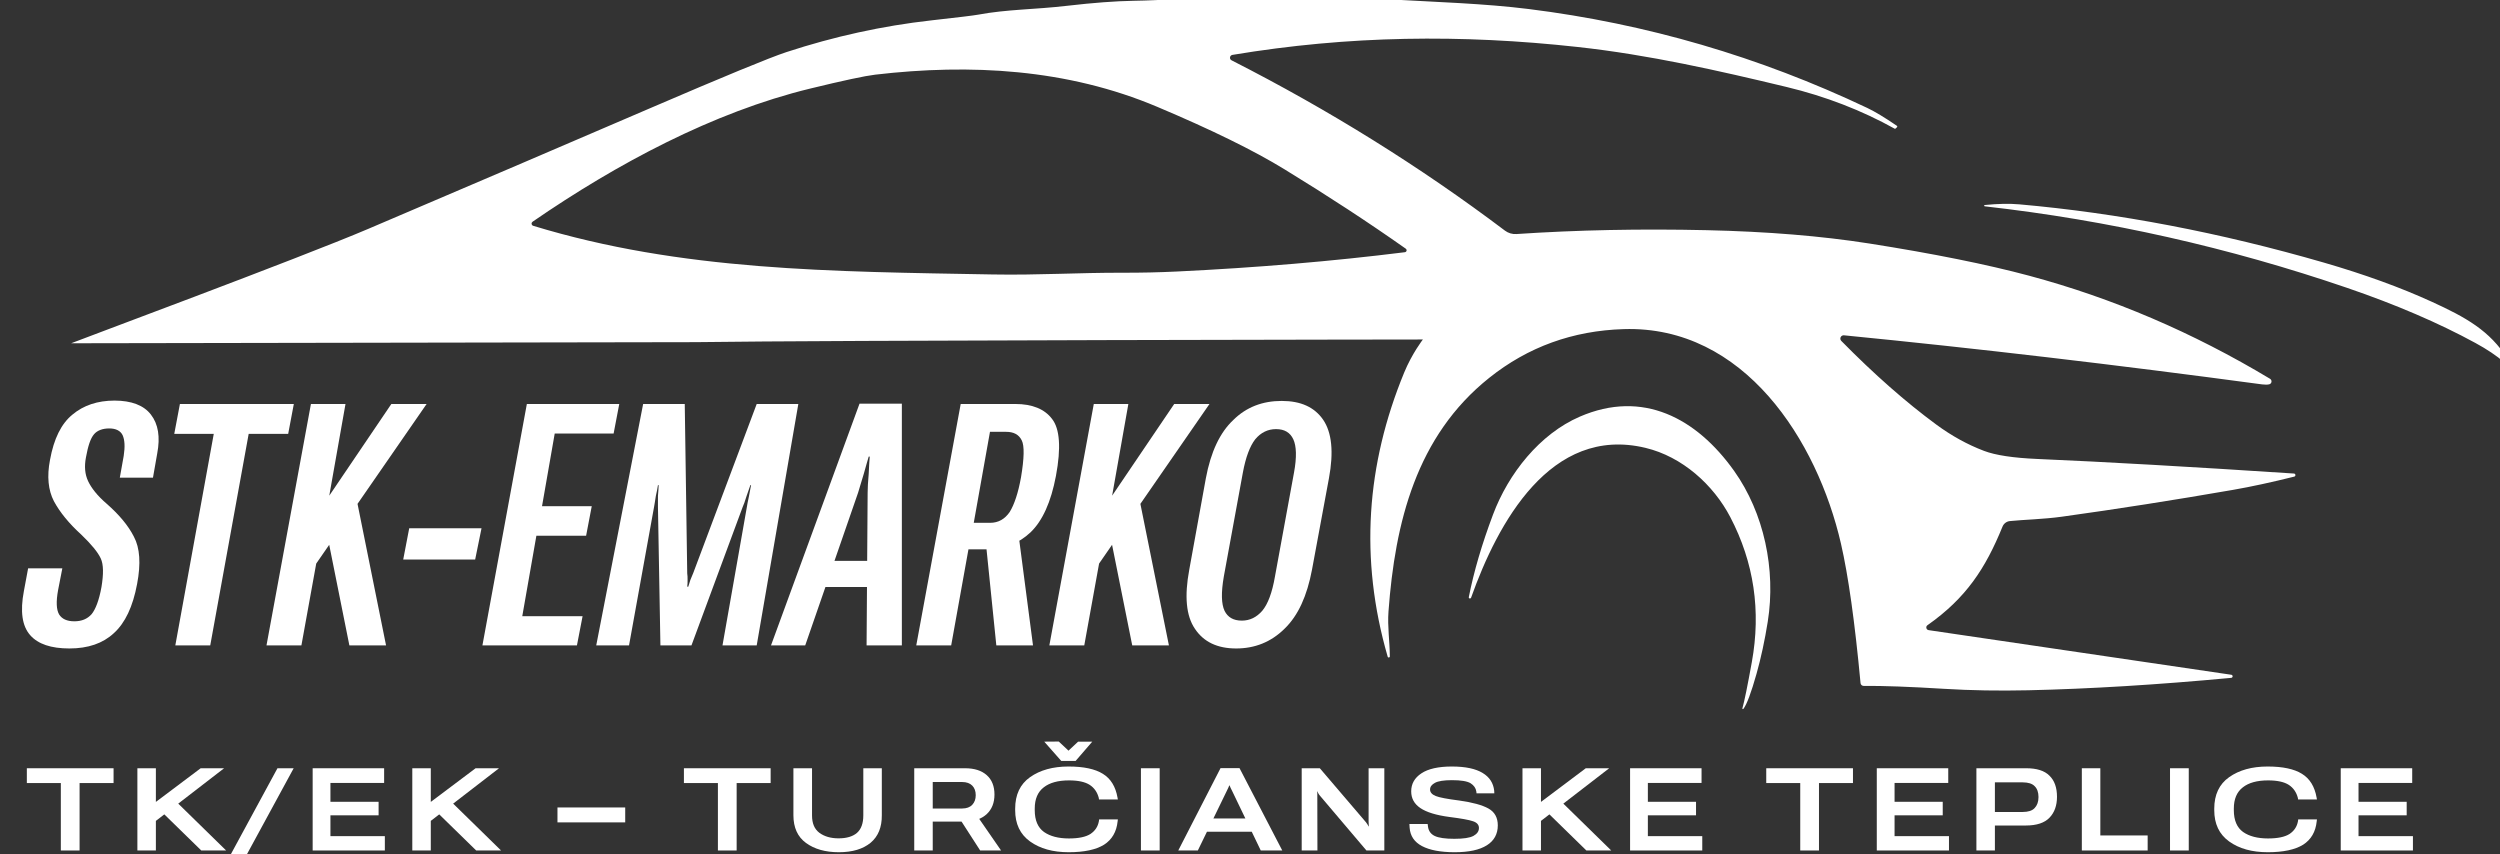 <?xml version="1.0" encoding="UTF-8" standalone="no"?>
<!DOCTYPE svg PUBLIC "-//W3C//DTD SVG 1.1//EN" "http://www.w3.org/Graphics/SVG/1.1/DTD/svg11.dtd">
<svg width="100%" height="100%" viewBox="0 0 594 203" version="1.1" xmlns="http://www.w3.org/2000/svg" xmlns:xlink="http://www.w3.org/1999/xlink" xml:space="preserve" xmlns:serif="http://www.serif.com/" style="fill-rule:evenodd;clip-rule:evenodd;stroke-linejoin:round;stroke-miterlimit:2;">
    <rect x="0" y="0" width="594" height="203" fill="#333333" stroke="none"/>
    <g transform="matrix(1,0,0,1,-3863,-1358)">
        <g transform="matrix(2.379,0,0,3.636,1041.07,1180)">
            <g transform="matrix(1.307,0,0,1.307,-399.984,-4.058)">
                <g transform="matrix(0.399,-0.013,0.019,0.261,1007.56,26.137)">
                    <path d="M889.87,139.11C889.838,139.106 889.808,139.09 889.786,139.066C889.738,139.013 889.738,138.933 889.787,138.889C889.812,138.866 889.845,138.856 889.88,138.86C892.393,138.733 894.593,138.8 896.48,139.06C915.353,141.68 934.583,146.36 954.17,153.1C961.81,155.733 968.553,158.567 974.4,161.6C980.67,164.85 985.23,167.64 988.39,173.28C988.431,173.351 988.453,173.431 988.453,173.513C988.453,173.765 988.246,173.973 987.993,173.973C987.872,173.973 987.756,173.925 987.67,173.84C986.283,172.52 984.513,171.203 982.36,169.89C975.527,165.717 967.54,161.807 958.4,158.16C936.18,149.3 913.337,142.95 889.87,139.11ZM838.99,232.74C839.43,231.427 840.17,228.513 841.21,224C843.457,214.28 842.527,204.977 838.42,196.09C835.48,189.73 829.78,184.07 822.84,182.04C804.89,176.78 793.89,195.06 788.16,209.01C788.111,209.127 787.974,209.184 787.85,209.14L787.84,209.14C787.749,209.108 787.697,209.009 787.72,208.91C788.913,204.077 790.707,198.89 793.1,193.35C796.41,185.66 802.76,178.38 810.58,175.45C822.86,170.84 832.86,176.83 839.57,187.29C844.89,195.6 846.69,206.53 844.62,216.43C843.873,220.01 843,223.293 842,226.28C840.813,229.833 839.873,232.023 839.18,232.85C839.16,232.881 839.125,232.899 839.089,232.899C839.028,232.899 838.979,232.849 838.979,232.789C838.979,232.772 838.982,232.755 838.99,232.74ZM777.42,165.36C779.088,161.799 781.297,159.212 781.297,159.212C781.297,159.212 667.395,153.677 642.258,152.797L522.997,147.07C523.065,146.989 567.56,132.93 580.79,128.04C601.437,120.42 619.667,113.66 635.48,107.76C650.127,102.3 659.06,99.127 662.28,98.24C671.58,95.693 680.907,94.13 690.26,93.55C695.433,93.23 698.417,93.017 699.21,92.91C704.94,92.14 709.96,92.48 716.42,92.05C721.393,91.723 725.613,91.617 729.08,91.73C734.84,91.93 739.17,91.66 745.96,92.08C748.973,92.267 753.347,92.363 759.08,92.37C762.333,92.377 764.94,92.557 766.9,92.91C770.29,93.53 773.54,93.42 777.35,93.83C786.95,94.85 796.12,95.59 804.5,97.06C826.86,100.987 848.13,108.363 868.31,119.19C869.737,119.957 871.567,121.187 873.8,122.88C873.846,122.914 873.873,122.968 873.873,123.025C873.873,123.082 873.846,123.136 873.8,123.17L873.48,123.43C873.455,123.449 873.424,123.453 873.4,123.44C867.213,119.587 860.447,116.58 853.1,114.42C840.27,110.65 827.09,106.96 813.57,104.79C791.42,101.23 769.87,100.41 747.5,103.01C747.22,103.038 747.004,103.276 747.004,103.557C747.004,103.758 747.114,103.944 747.29,104.04C765.51,114.48 782.403,126.197 797.97,139.19C798.576,139.693 799.343,139.963 800.13,139.95C811.797,139.75 823.917,140.107 836.49,141.02C848.07,141.86 858.383,143.223 867.43,145.11C879.623,147.657 889.713,150.217 897.7,152.79C913.453,157.863 928.49,165.197 942.81,174.79C942.871,174.832 942.923,174.885 942.964,174.946C943.141,175.21 943.074,175.571 942.814,175.745C942.753,175.787 942.683,175.816 942.61,175.83C942.25,175.897 941.793,175.88 941.24,175.78C913.367,170.607 886.883,166.153 861.79,162.42C861.758,162.415 861.725,162.412 861.693,162.412C861.347,162.412 861.063,162.697 861.063,163.042C861.063,163.201 861.122,163.354 861.23,163.47C867.183,170.137 872.98,175.767 878.62,180.36C881.433,182.653 884.393,184.48 887.5,185.84C889.647,186.78 893.013,187.463 897.6,187.89C910.54,189.097 926.847,190.84 946.52,193.12C946.667,193.142 946.776,193.269 946.776,193.417C946.776,193.557 946.677,193.68 946.54,193.71C942.16,194.577 938.217,195.227 934.71,195.66C923.377,197.053 912.39,198.22 901.75,199.16C898.23,199.47 894.45,199.36 891.8,199.5C891.169,199.53 890.604,199.913 890.34,200.49C886.72,208.29 882.76,213.78 875.1,218.62C874.95,218.715 874.858,218.881 874.858,219.059C874.858,219.308 875.036,219.523 875.28,219.57L932.67,230.97C932.825,230.983 932.946,231.114 932.946,231.27C932.946,231.435 932.81,231.571 932.645,231.571L932.62,231.57C918.507,232.183 905.553,232.33 893.76,232.01C888.153,231.857 882.83,231.5 877.79,230.94C871.163,230.2 866.023,229.757 862.37,229.61C862.056,229.6 861.8,229.349 861.79,229.04C861.257,217.327 860.433,208.383 859.32,202.21C855.73,182.3 842.82,159.57 819.76,159.14C810.02,158.953 801.31,161.63 793.63,167.17C779.14,177.61 774.31,193.95 772.25,210.87C771.9,213.77 772.22,216.65 772.1,219.43L772.101,219.45C772.101,219.566 772.006,219.661 771.89,219.661C771.782,219.661 771.69,219.578 771.68,219.47C767.167,200.49 769.351,182.583 777.42,165.36ZM778.86,141.7C772,136.34 764.51,130.893 756.39,125.36C750.717,121.487 742.807,117.107 732.66,112.22C715.82,104.1 697.37,102.17 679.06,103.39C677.1,103.523 672.917,104.203 666.51,105.43C647.74,109.02 628.84,117.98 612.27,128.23C612.139,128.31 612.059,128.452 612.059,128.606C612.059,128.791 612.176,128.957 612.35,129.02C640.27,139.08 668.98,140.6 699.69,142.69C708.42,143.28 716.05,143.15 724.63,143.6C728.057,143.78 731.477,143.873 734.89,143.88C750.15,143.907 764.74,143.4 778.66,142.36C778.852,142.345 779.002,142.183 779.002,141.991C779.002,141.878 778.949,141.77 778.86,141.7Z" style="fill:white;"/>
                </g>
                <g transform="matrix(0.508,0,0,0.32,-855.178,-77.611)">
                    <g transform="matrix(53.053,0,0,53.053,4076.35,470.127)">
                        <path d="M-0.007,-0.16C-0.018,-0.1 -0.012,-0.057 0.011,-0.03C0.033,-0.004 0.07,0.009 0.122,0.009C0.175,0.009 0.217,-0.006 0.248,-0.036C0.28,-0.066 0.302,-0.114 0.314,-0.181C0.325,-0.241 0.322,-0.287 0.305,-0.32C0.289,-0.353 0.263,-0.385 0.228,-0.417C0.201,-0.441 0.184,-0.464 0.175,-0.484C0.166,-0.504 0.164,-0.527 0.169,-0.554C0.175,-0.588 0.182,-0.61 0.192,-0.622C0.201,-0.633 0.216,-0.639 0.235,-0.639C0.254,-0.639 0.267,-0.632 0.273,-0.619C0.279,-0.605 0.28,-0.585 0.276,-0.558L0.265,-0.494L0.359,-0.494L0.371,-0.565C0.38,-0.614 0.374,-0.652 0.353,-0.68C0.333,-0.707 0.298,-0.721 0.25,-0.721C0.202,-0.721 0.162,-0.707 0.131,-0.68C0.099,-0.653 0.078,-0.609 0.067,-0.546C0.058,-0.498 0.062,-0.457 0.078,-0.425C0.095,-0.392 0.121,-0.359 0.156,-0.326C0.185,-0.297 0.203,-0.274 0.211,-0.256C0.219,-0.238 0.219,-0.21 0.213,-0.172C0.206,-0.132 0.196,-0.106 0.185,-0.092C0.173,-0.078 0.157,-0.071 0.136,-0.071C0.115,-0.071 0.101,-0.078 0.093,-0.091C0.085,-0.105 0.084,-0.129 0.09,-0.163L0.102,-0.227L0.005,-0.227L-0.007,-0.16Z" style="fill:white;fill-rule:nonzero;"/>
                    </g>
                    <g transform="matrix(53.053,0,0,53.053,4095.84,470.127)">
                        <path d="M0.052,-0.623L0.164,-0.623L0.055,-0L0.154,-0L0.263,-0.623L0.375,-0.623L0.391,-0.711L0.068,-0.711L0.052,-0.623Z" style="fill:white;fill-rule:nonzero;"/>
                    </g>
                    <g transform="matrix(53.053,0,0,53.053,4113.48,470.127)">
                        <path d="M-0.019,-0L0.08,-0L0.122,-0.241L0.435,-0.711L0.335,-0.711L0.159,-0.441L0.205,-0.711L0.107,-0.711L-0.019,-0ZM0.216,-0L0.32,-0L0.229,-0.469L0.15,-0.342L0.216,-0Z" style="fill:white;fill-rule:nonzero;"/>
                    </g>
                    <g transform="matrix(53.053,0,0,53.053,4132.88,470.127)">
                        <path d="M0.003,-0.253L0.207,-0.253L0.225,-0.345L0.02,-0.345L0.003,-0.253Z" style="fill:white;fill-rule:nonzero;"/>
                    </g>
                    <g transform="matrix(53.053,0,0,53.053,4145.96,470.127)">
                        <path d="M-0.019,-0L0.249,-0L0.265,-0.086L0.094,-0.086L0.134,-0.323L0.275,-0.323L0.291,-0.41L0.15,-0.41L0.186,-0.624L0.353,-0.624L0.369,-0.711L0.107,-0.711L-0.019,-0Z" style="fill:white;fill-rule:nonzero;"/>
                    </g>
                    <g transform="matrix(53.053,0,0,53.053,4163.08,470.127)">
                        <path d="M-0.019,-0L0.074,-0L0.145,-0.408C0.146,-0.415 0.148,-0.425 0.15,-0.44C0.153,-0.454 0.155,-0.464 0.156,-0.472L0.158,-0.472C0.158,-0.464 0.157,-0.454 0.156,-0.44C0.156,-0.425 0.156,-0.415 0.156,-0.408L0.163,-0L0.251,-0L0.396,-0.407C0.399,-0.414 0.403,-0.425 0.407,-0.439C0.412,-0.453 0.415,-0.464 0.418,-0.472L0.42,-0.472C0.419,-0.464 0.416,-0.453 0.414,-0.439C0.411,-0.425 0.409,-0.414 0.408,-0.407L0.339,-0L0.436,-0L0.554,-0.711L0.436,-0.711L0.256,-0.213C0.253,-0.206 0.251,-0.2 0.248,-0.193C0.246,-0.186 0.244,-0.179 0.242,-0.173L0.239,-0.173C0.24,-0.179 0.24,-0.186 0.24,-0.193C0.24,-0.2 0.24,-0.206 0.239,-0.212L0.232,-0.711L0.114,-0.711L-0.019,-0Z" style="fill:white;fill-rule:nonzero;"/>
                    </g>
                    <g transform="matrix(53.053,0,0,53.053,4191.81,470.127)">
                        <path d="M-0.065,-0L0.032,-0L0.182,-0.45C0.186,-0.463 0.191,-0.482 0.198,-0.505C0.204,-0.528 0.209,-0.545 0.212,-0.556L0.215,-0.556C0.214,-0.545 0.213,-0.528 0.212,-0.505C0.21,-0.482 0.209,-0.463 0.209,-0.45L0.206,-0L0.306,-0L0.306,-0.712L0.186,-0.712L-0.065,-0ZM0.039,-0.172L0.261,-0.172L0.262,-0.249L0.067,-0.249L0.039,-0.172Z" style="fill:white;fill-rule:nonzero;"/>
                    </g>
                    <g transform="matrix(53.053,0,0,53.053,4211.22,470.127)">
                        <path d="M-0.019,-0L0.08,-0L0.129,-0.283L0.181,-0.283C0.23,-0.283 0.271,-0.3 0.305,-0.333C0.339,-0.367 0.363,-0.422 0.377,-0.499C0.392,-0.582 0.388,-0.638 0.366,-0.667C0.345,-0.696 0.31,-0.711 0.262,-0.711L0.107,-0.711L-0.019,-0ZM0.144,-0.361L0.19,-0.629L0.236,-0.629C0.257,-0.629 0.272,-0.621 0.28,-0.604C0.288,-0.588 0.287,-0.551 0.278,-0.495C0.27,-0.449 0.259,-0.415 0.246,-0.393C0.232,-0.372 0.214,-0.361 0.19,-0.361L0.144,-0.361ZM0.208,-0L0.312,-0L0.27,-0.334L0.176,-0.326L0.208,-0Z" style="fill:white;fill-rule:nonzero;"/>
                    </g>
                    <g transform="matrix(53.053,0,0,53.053,4231.24,470.127)">
                        <path d="M-0.019,-0L0.08,-0L0.122,-0.241L0.435,-0.711L0.335,-0.711L0.159,-0.441L0.205,-0.711L0.107,-0.711L-0.019,-0ZM0.216,-0L0.32,-0L0.229,-0.469L0.15,-0.342L0.216,-0Z" style="fill:white;fill-rule:nonzero;"/>
                    </g>
                    <g transform="matrix(53.053,0,0,53.053,4250.8,470.127)">
                        <path d="M0.009,-0.223C-0.005,-0.145 0,-0.087 0.025,-0.049C0.05,-0.01 0.089,0.009 0.142,0.009C0.195,0.009 0.241,-0.01 0.279,-0.049C0.318,-0.088 0.343,-0.146 0.357,-0.223L0.405,-0.492C0.419,-0.57 0.413,-0.627 0.389,-0.664C0.364,-0.702 0.325,-0.72 0.271,-0.72C0.217,-0.72 0.171,-0.702 0.134,-0.664C0.096,-0.627 0.07,-0.57 0.056,-0.492L0.009,-0.223ZM0.107,-0.203L0.161,-0.509C0.169,-0.554 0.181,-0.587 0.196,-0.607C0.212,-0.627 0.232,-0.637 0.255,-0.637C0.279,-0.637 0.295,-0.627 0.304,-0.607C0.313,-0.587 0.314,-0.554 0.306,-0.509L0.252,-0.203C0.244,-0.155 0.232,-0.122 0.216,-0.102C0.2,-0.083 0.181,-0.073 0.158,-0.073C0.134,-0.073 0.118,-0.083 0.109,-0.102C0.1,-0.122 0.099,-0.155 0.107,-0.203Z" style="fill:white;fill-rule:nonzero;"/>
                    </g>
                </g>
                <g transform="matrix(0.173,0,0,0.109,510.345,31.839)">
                    <g transform="matrix(53.053,0,0,53.053,4076.35,470.127)">
                        <path d="M0.01,-0.583L0.293,-0.583L0.293,-0L0.449,-0L0.449,-0.583L0.732,-0.583L0.732,-0.711L0.01,-0.711L0.01,-0.583Z" style="fill:white;fill-rule:nonzero;"/>
                    </g>
                    <g transform="matrix(53.053,0,0,53.053,4120.93,470.127)">
                        <path d="M0.09,-0L0.244,-0L0.244,-0.256L0.812,-0.711L0.617,-0.711L0.244,-0.42L0.244,-0.711L0.09,-0.711L0.09,-0ZM0.622,-0L0.829,-0L0.391,-0.445L0.279,-0.348L0.622,-0Z" style="fill:white;fill-rule:nonzero;"/>
                    </g>
                    <g transform="matrix(53.053,0,0,53.053,4169.06,470.127)">
                        <path d="M-0.054,0.061L0.08,0.061L0.484,-0.711L0.349,-0.711L-0.054,0.061Z" style="fill:white;fill-rule:nonzero;"/>
                    </g>
                    <g transform="matrix(53.053,0,0,53.053,4198.35,470.127)">
                        <path d="M0.09,-0L0.691,-0L0.691,-0.124L0.238,-0.124L0.238,-0.304L0.639,-0.304L0.639,-0.421L0.238,-0.421L0.238,-0.584L0.685,-0.584L0.685,-0.711L0.09,-0.711L0.09,-0Z" style="fill:white;fill-rule:nonzero;"/>
                    </g>
                    <g transform="matrix(53.053,0,0,53.053,4242.36,470.127)">
                        <path d="M0.09,-0L0.244,-0L0.244,-0.256L0.812,-0.711L0.617,-0.711L0.244,-0.42L0.244,-0.711L0.09,-0.711L0.09,-0ZM0.622,-0L0.829,-0L0.391,-0.445L0.279,-0.348L0.622,-0Z" style="fill:white;fill-rule:nonzero;"/>
                    </g>
                    <g transform="matrix(53.053,0,0,53.053,4311.26,470.127)">
                        <rect x="0" y="-0.372" width="0.564" height="0.129" style="fill:white;fill-rule:nonzero;"/>
                    </g>
                    <g transform="matrix(53.053,0,0,53.053,4366.58,470.127)">
                        <path d="M0.01,-0.583L0.293,-0.583L0.293,-0L0.449,-0L0.449,-0.583L0.732,-0.583L0.732,-0.711L0.01,-0.711L0.01,-0.583Z" style="fill:white;fill-rule:nonzero;"/>
                    </g>
                    <g transform="matrix(53.053,0,0,53.053,4411.23,470.127)">
                        <path d="M0.08,-0.305C0.08,-0.198 0.115,-0.118 0.185,-0.065C0.255,-0.012 0.346,0.015 0.458,0.015C0.572,0.015 0.66,-0.013 0.723,-0.067C0.786,-0.122 0.817,-0.201 0.816,-0.305L0.816,-0.711L0.662,-0.711L0.662,-0.303C0.662,-0.234 0.644,-0.184 0.609,-0.152C0.574,-0.121 0.523,-0.105 0.456,-0.105C0.391,-0.105 0.338,-0.121 0.296,-0.153C0.255,-0.185 0.235,-0.235 0.235,-0.303L0.235,-0.711L0.08,-0.711L0.08,-0.305Z" style="fill:white;fill-rule:nonzero;"/>
                    </g>
                    <g transform="matrix(53.053,0,0,53.053,4464.07,470.127)">
                        <path d="M0.09,-0L0.244,-0L0.244,-0.25L0.512,-0.25C0.588,-0.251 0.648,-0.272 0.692,-0.313C0.736,-0.355 0.758,-0.412 0.758,-0.484C0.758,-0.555 0.737,-0.611 0.694,-0.651C0.651,-0.691 0.591,-0.711 0.513,-0.711L0.09,-0.711L0.09,-0ZM0.244,-0.363L0.244,-0.592L0.489,-0.592C0.526,-0.592 0.554,-0.581 0.573,-0.561C0.592,-0.541 0.602,-0.513 0.602,-0.478C0.602,-0.444 0.592,-0.416 0.573,-0.395C0.554,-0.374 0.526,-0.363 0.489,-0.363L0.244,-0.363ZM0.639,-0L0.813,-0L0.598,-0.323L0.444,-0.314L0.639,-0Z" style="fill:white;fill-rule:nonzero;"/>
                    </g>
                    <g transform="matrix(53.053,0,0,53.053,4511.94,470.127)">
                        <path d="M0.028,-0.349C0.028,-0.23 0.069,-0.14 0.152,-0.078C0.235,-0.016 0.342,0.015 0.474,0.015C0.603,0.015 0.701,-0.007 0.768,-0.05C0.834,-0.094 0.872,-0.161 0.881,-0.252L0.883,-0.269L0.727,-0.269L0.725,-0.253C0.717,-0.207 0.694,-0.17 0.655,-0.143C0.616,-0.117 0.556,-0.104 0.476,-0.104C0.388,-0.104 0.319,-0.123 0.268,-0.16C0.217,-0.198 0.191,-0.261 0.191,-0.348L0.191,-0.363C0.191,-0.445 0.216,-0.506 0.266,-0.546C0.315,-0.586 0.385,-0.606 0.476,-0.606C0.553,-0.606 0.61,-0.593 0.649,-0.567C0.687,-0.541 0.712,-0.503 0.724,-0.455L0.726,-0.441L0.883,-0.441L0.88,-0.458C0.864,-0.552 0.824,-0.621 0.758,-0.663C0.693,-0.705 0.598,-0.726 0.472,-0.726C0.342,-0.726 0.235,-0.695 0.152,-0.634C0.069,-0.573 0.028,-0.482 0.028,-0.361L0.028,-0.349ZM0.412,-0.774L0.531,-0.774L0.67,-0.941L0.552,-0.941L0.472,-0.863L0.391,-0.942L0.27,-0.941L0.412,-0.774Z" style="fill:white;fill-rule:nonzero;"/>
                    </g>
                    <g transform="matrix(53.053,0,0,53.053,4564.52,470.127)">
                        <rect x="0.084" y="-0.711" width="0.156" height="0.711" style="fill:white;fill-rule:nonzero;"/>
                    </g>
                    <g transform="matrix(53.053,0,0,53.053,4587,470.127)">
                        <path d="M-0.029,-0L0.134,-0L0.375,-0.515C0.38,-0.526 0.384,-0.535 0.387,-0.541C0.389,-0.547 0.392,-0.555 0.396,-0.563L0.398,-0.563C0.401,-0.555 0.404,-0.548 0.407,-0.541C0.41,-0.535 0.414,-0.526 0.419,-0.516L0.658,-0L0.837,-0L0.481,-0.712L0.323,-0.712L-0.029,-0ZM0.14,-0.162L0.661,-0.162L0.615,-0.277L0.186,-0.277L0.14,-0.162Z" style="fill:white;fill-rule:nonzero;"/>
                    </g>
                    <g transform="matrix(53.053,0,0,53.053,4635.21,470.127)">
                        <path d="M0.09,-0L0.221,-0L0.22,-0.472C0.22,-0.478 0.22,-0.484 0.22,-0.491C0.219,-0.498 0.219,-0.504 0.218,-0.51L0.221,-0.51C0.222,-0.505 0.225,-0.499 0.229,-0.493C0.232,-0.487 0.237,-0.479 0.245,-0.47L0.629,-0L0.778,-0L0.778,-0.711L0.647,-0.711L0.647,-0.25C0.647,-0.242 0.647,-0.235 0.648,-0.229C0.648,-0.223 0.649,-0.216 0.649,-0.208L0.647,-0.208C0.645,-0.212 0.642,-0.217 0.639,-0.223C0.636,-0.229 0.632,-0.235 0.626,-0.243L0.241,-0.711L0.09,-0.711L0.09,-0Z" style="fill:white;fill-rule:nonzero;"/>
                    </g>
                    <g transform="matrix(53.053,0,0,53.053,4686.55,470.127)">
                        <path d="M0.021,-0.196C0.026,-0.126 0.06,-0.073 0.124,-0.038C0.188,-0.003 0.278,0.015 0.396,0.015C0.514,0.015 0.603,-0.005 0.664,-0.045C0.724,-0.084 0.755,-0.142 0.755,-0.217C0.755,-0.284 0.729,-0.333 0.677,-0.363C0.625,-0.393 0.544,-0.416 0.434,-0.432C0.335,-0.445 0.269,-0.458 0.238,-0.471C0.207,-0.484 0.191,-0.503 0.191,-0.527C0.191,-0.551 0.205,-0.57 0.232,-0.585C0.258,-0.6 0.306,-0.608 0.373,-0.608C0.449,-0.608 0.501,-0.599 0.529,-0.581C0.556,-0.563 0.572,-0.539 0.576,-0.511L0.578,-0.494L0.726,-0.494L0.725,-0.517C0.718,-0.582 0.687,-0.634 0.629,-0.67C0.571,-0.707 0.486,-0.726 0.372,-0.726C0.26,-0.726 0.175,-0.706 0.119,-0.667C0.062,-0.628 0.034,-0.576 0.034,-0.511C0.034,-0.451 0.059,-0.403 0.11,-0.367C0.161,-0.331 0.242,-0.305 0.351,-0.29C0.449,-0.277 0.515,-0.265 0.548,-0.253C0.581,-0.242 0.598,-0.222 0.598,-0.195C0.598,-0.166 0.583,-0.144 0.552,-0.126C0.521,-0.109 0.469,-0.101 0.393,-0.101C0.318,-0.101 0.264,-0.109 0.231,-0.125C0.198,-0.141 0.179,-0.168 0.174,-0.205L0.171,-0.229L0.019,-0.229L0.021,-0.196Z" style="fill:white;fill-rule:nonzero;"/>
                    </g>
                    <g transform="matrix(53.053,0,0,53.053,4732.73,470.127)">
                        <path d="M0.09,-0L0.244,-0L0.244,-0.256L0.812,-0.711L0.617,-0.711L0.244,-0.42L0.244,-0.711L0.09,-0.711L0.09,-0ZM0.622,-0L0.829,-0L0.391,-0.445L0.279,-0.348L0.622,-0Z" style="fill:white;fill-rule:nonzero;"/>
                    </g>
                    <g transform="matrix(53.053,0,0,53.053,4780.26,470.127)">
                        <path d="M0.09,-0L0.691,-0L0.691,-0.124L0.238,-0.124L0.238,-0.304L0.639,-0.304L0.639,-0.421L0.238,-0.421L0.238,-0.584L0.685,-0.584L0.685,-0.711L0.09,-0.711L0.09,-0Z" style="fill:white;fill-rule:nonzero;"/>
                    </g>
                    <g transform="matrix(53.053,0,0,53.053,4844.65,470.127)">
                        <path d="M0.01,-0.583L0.293,-0.583L0.293,-0L0.449,-0L0.449,-0.583L0.732,-0.583L0.732,-0.711L0.01,-0.711L0.01,-0.583Z" style="fill:white;fill-rule:nonzero;"/>
                    </g>
                    <g transform="matrix(53.053,0,0,53.053,4889.23,470.127)">
                        <path d="M0.09,-0L0.691,-0L0.691,-0.124L0.238,-0.124L0.238,-0.304L0.639,-0.304L0.639,-0.421L0.238,-0.421L0.238,-0.584L0.685,-0.584L0.685,-0.711L0.09,-0.711L0.09,-0Z" style="fill:white;fill-rule:nonzero;"/>
                    </g>
                    <g transform="matrix(53.053,0,0,53.053,4933.23,470.127)">
                        <path d="M0.09,-0L0.244,-0L0.244,-0.216L0.503,-0.216C0.592,-0.216 0.658,-0.239 0.699,-0.284C0.74,-0.328 0.761,-0.389 0.761,-0.464C0.761,-0.544 0.74,-0.605 0.698,-0.647C0.657,-0.69 0.592,-0.711 0.505,-0.711L0.09,-0.711L0.09,-0ZM0.244,-0.333L0.244,-0.589L0.476,-0.589C0.521,-0.589 0.555,-0.578 0.575,-0.556C0.596,-0.535 0.607,-0.503 0.607,-0.462C0.607,-0.421 0.596,-0.39 0.575,-0.367C0.555,-0.344 0.521,-0.333 0.476,-0.333L0.244,-0.333Z" style="fill:white;fill-rule:nonzero;"/>
                    </g>
                    <g transform="matrix(53.053,0,0,53.053,4979.8,470.127)">
                        <path d="M0.09,-0L0.638,-0L0.638,-0.13L0.244,-0.13L0.244,-0.711L0.09,-0.711L0.09,-0Z" style="fill:white;fill-rule:nonzero;"/>
                    </g>
                    <g transform="matrix(53.053,0,0,53.053,5019.07,470.127)">
                        <rect x="0.084" y="-0.711" width="0.156" height="0.711" style="fill:white;fill-rule:nonzero;"/>
                    </g>
                    <g transform="matrix(53.053,0,0,53.053,5041.58,470.127)">
                        <path d="M0.028,-0.349C0.028,-0.23 0.069,-0.14 0.152,-0.078C0.235,-0.016 0.342,0.015 0.474,0.015C0.603,0.015 0.701,-0.007 0.768,-0.05C0.834,-0.094 0.872,-0.161 0.881,-0.252L0.883,-0.269L0.727,-0.269L0.725,-0.253C0.717,-0.207 0.694,-0.17 0.655,-0.143C0.616,-0.117 0.556,-0.104 0.476,-0.104C0.388,-0.104 0.319,-0.123 0.268,-0.16C0.217,-0.198 0.191,-0.261 0.191,-0.348L0.191,-0.363C0.191,-0.445 0.216,-0.506 0.266,-0.546C0.315,-0.586 0.385,-0.606 0.476,-0.606C0.553,-0.606 0.61,-0.593 0.649,-0.567C0.687,-0.541 0.712,-0.503 0.724,-0.455L0.726,-0.441L0.883,-0.441L0.88,-0.458C0.864,-0.552 0.824,-0.621 0.758,-0.663C0.693,-0.705 0.598,-0.726 0.472,-0.726C0.342,-0.726 0.235,-0.695 0.152,-0.634C0.069,-0.573 0.028,-0.482 0.028,-0.361L0.028,-0.349Z" style="fill:white;fill-rule:nonzero;"/>
                    </g>
                    <g transform="matrix(53.053,0,0,53.053,5094.16,470.127)">
                        <path d="M0.09,-0L0.691,-0L0.691,-0.124L0.238,-0.124L0.238,-0.304L0.639,-0.304L0.639,-0.421L0.238,-0.421L0.238,-0.584L0.685,-0.584L0.685,-0.711L0.09,-0.711L0.09,-0Z" style="fill:white;fill-rule:nonzero;"/>
                    </g>
                </g>
            </g>
        </g>
    </g>
</svg>
